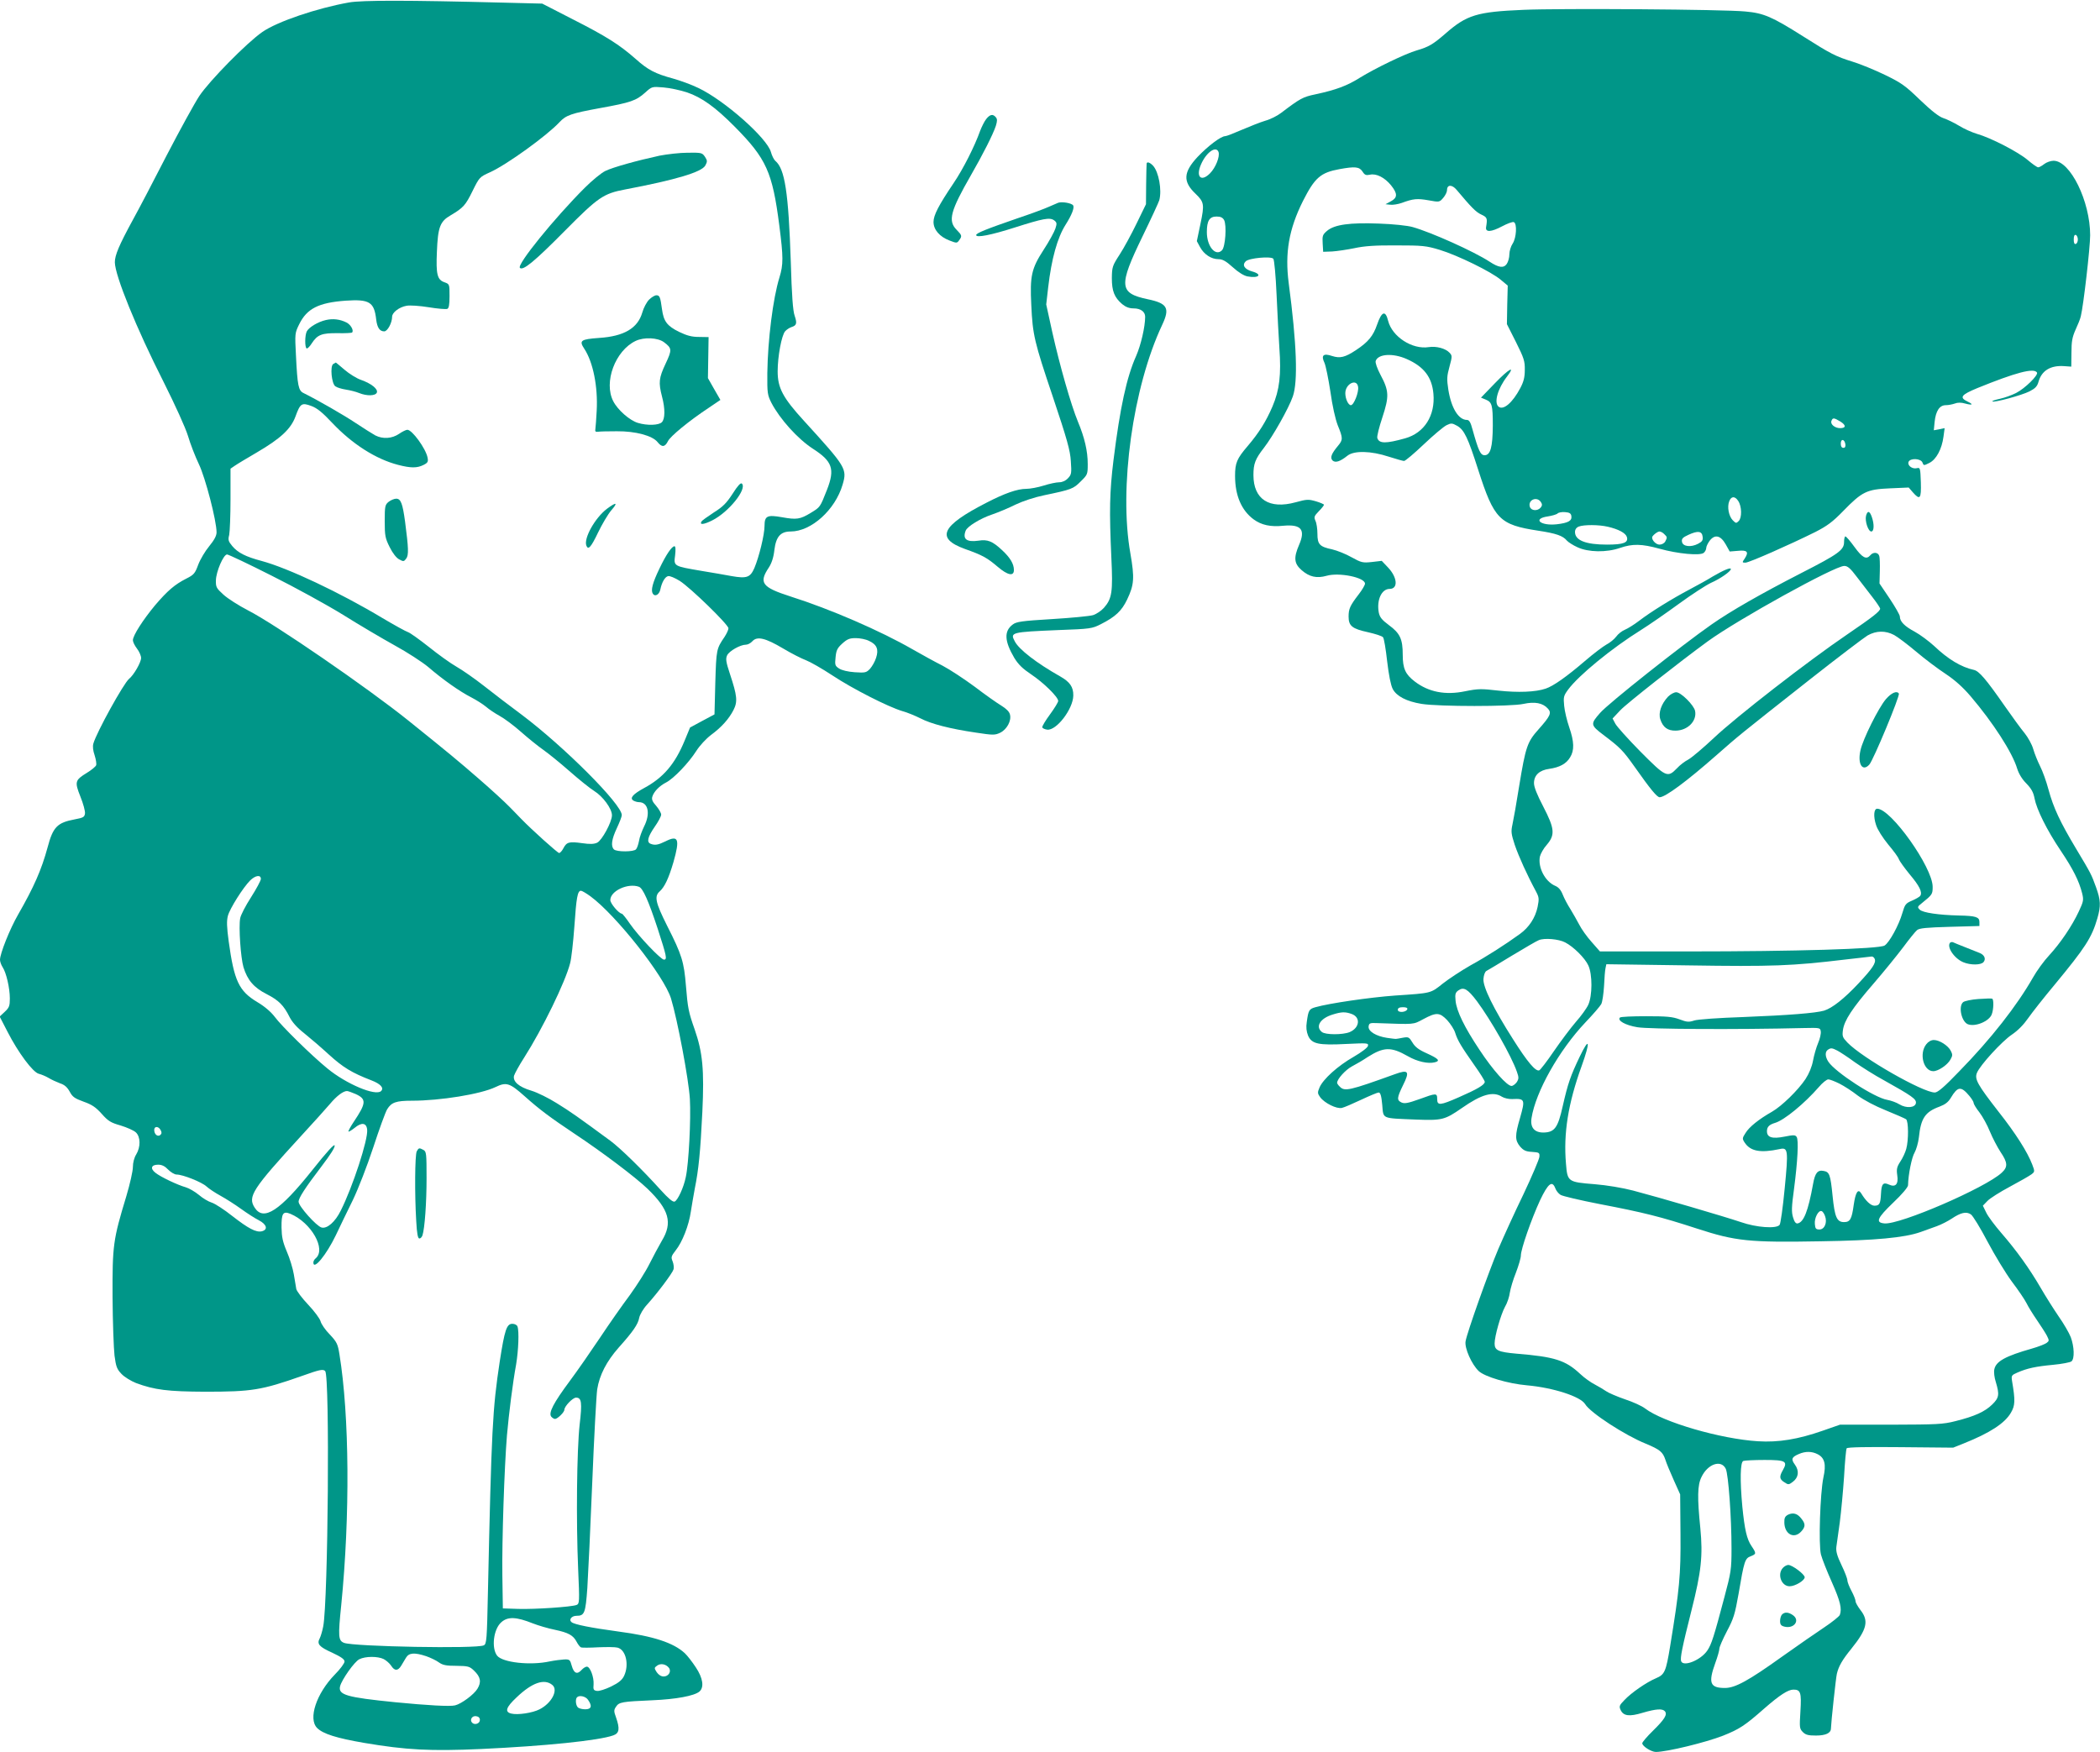 <?xml version="1.0" standalone="no"?>
<!DOCTYPE svg PUBLIC "-//W3C//DTD SVG 20010904//EN"
 "http://www.w3.org/TR/2001/REC-SVG-20010904/DTD/svg10.dtd">
<svg version="1.0" xmlns="http://www.w3.org/2000/svg"
 width="1280pt" height="1068pt" viewBox="0 0 1280 1068"
 preserveAspectRatio="xMidYMid meet">
<g transform="translate(0,1068) scale(0.1,-0.1)"
fill="#009688" stroke="none">
<path d="M2127 10665 c-196 -35 -438 -117 -528 -180 -94 -65 -322 -297 -384
-390 -29 -44 -118 -206 -198 -360 -79 -154 -172 -332 -207 -395 -85 -156 -110
-216 -110 -259 1 -81 131 -402 297 -729 72 -144 133 -278 149 -330 14 -48 44
-125 66 -171 40 -83 108 -346 108 -416 0 -21 -14 -47 -45 -85 -25 -30 -55 -81
-67 -113 -19 -52 -26 -61 -72 -84 -71 -36 -115 -74 -191 -163 -73 -88 -135
-184 -135 -213 0 -10 11 -33 25 -51 14 -18 25 -44 25 -57 0 -27 -45 -105 -74
-128 -33 -28 -197 -324 -217 -394 -5 -18 -2 -43 8 -72 8 -25 12 -52 9 -60 -3
-8 -28 -29 -56 -46 -73 -45 -76 -54 -40 -145 17 -42 30 -89 28 -103 -3 -22
-10 -26 -63 -36 -106 -20 -132 -46 -165 -171 -37 -136 -83 -241 -180 -410 -50
-87 -110 -237 -110 -275 0 -11 7 -31 16 -45 22 -33 44 -127 44 -191 0 -45 -4
-56 -31 -81 l-31 -29 48 -93 c65 -127 155 -248 191 -256 16 -4 42 -15 59 -25
18 -11 49 -25 70 -33 28 -9 44 -24 59 -51 17 -32 30 -41 85 -61 51 -18 74 -34
110 -74 39 -44 55 -54 115 -71 39 -12 80 -30 93 -42 29 -27 30 -89 2 -135 -12
-19 -20 -50 -20 -76 0 -25 -18 -104 -40 -178 -81 -267 -85 -299 -84 -613 1
-154 7 -315 12 -359 9 -68 15 -83 43 -112 18 -19 58 -43 88 -55 113 -42 194
-52 421 -53 284 0 343 9 590 96 109 39 129 43 142 30 29 -29 18 -1405 -12
-1557 -5 -27 -15 -60 -21 -72 -19 -35 -4 -52 76 -88 55 -26 75 -40 75 -54 0
-10 -26 -46 -59 -79 -113 -116 -164 -270 -108 -326 36 -36 119 -62 288 -91
254 -43 402 -51 712 -37 387 18 715 51 805 83 37 13 41 40 17 109 -14 38 -14
46 0 66 18 28 37 31 220 39 146 6 257 27 288 53 30 26 22 82 -22 148 -21 32
-51 71 -67 86 -69 64 -192 104 -404 132 -170 23 -269 43 -286 57 -19 15 0 39
30 39 49 0 55 16 66 170 5 80 19 370 30 645 11 275 25 529 30 565 14 88 57
171 131 255 87 97 118 142 125 181 4 20 24 55 49 82 64 71 153 190 160 213 4
11 1 33 -5 49 -11 26 -9 32 18 67 41 51 81 153 93 238 6 39 17 102 24 140 23
113 34 222 46 467 12 257 2 362 -47 503 -37 105 -42 129 -53 265 -12 146 -24
188 -115 367 -71 142 -79 179 -45 209 30 27 55 80 84 179 40 141 30 166 -49
126 -45 -22 -64 -25 -90 -15 -26 10 -18 42 24 103 22 31 40 65 40 75 0 10 -14
34 -30 53 -23 25 -29 40 -24 56 9 31 43 66 84 87 47 24 139 121 184 192 21 33
59 74 89 97 64 47 110 98 138 153 26 51 22 87 -21 217 -25 75 -28 95 -18 116
12 26 80 65 115 65 11 0 28 9 39 21 29 32 79 20 187 -44 50 -30 113 -62 140
-72 26 -10 98 -51 160 -92 122 -81 340 -192 427 -218 30 -8 80 -29 110 -44 65
-34 181 -64 338 -87 105 -16 116 -16 148 -1 41 20 70 73 60 111 -4 18 -23 36
-52 54 -25 15 -98 66 -162 115 -65 48 -153 106 -197 129 -44 22 -127 68 -185
101 -195 112 -499 244 -742 321 -174 56 -194 83 -132 176 17 26 29 61 34 107
10 82 38 113 99 113 126 0 272 132 317 286 28 96 22 106 -236 389 -128 140
-160 200 -160 301 0 91 24 221 46 245 9 10 26 21 38 25 32 10 35 23 20 68 -11
29 -18 124 -24 331 -14 421 -36 566 -94 614 -9 8 -21 32 -27 54 -23 85 -284
316 -443 391 -41 20 -110 45 -153 57 -110 30 -153 52 -230 121 -98 86 -178
137 -385 242 l-183 94 -240 6 c-586 15 -858 15 -938 1z m2060 -548 c91 -31
173 -90 291 -209 193 -195 230 -276 272 -602 25 -195 25 -238 1 -317 -40 -129
-71 -381 -74 -584 -1 -122 1 -133 25 -181 52 -99 160 -219 252 -279 120 -77
136 -124 87 -250 -43 -109 -41 -106 -100 -142 -64 -39 -86 -42 -175 -26 -90
16 -106 8 -106 -53 0 -53 -33 -188 -62 -257 -25 -57 -46 -65 -138 -49 -36 7
-119 21 -185 32 -170 29 -169 28 -160 95 4 35 3 55 -4 55 -16 0 -51 -51 -91
-135 -43 -89 -54 -133 -41 -154 13 -21 40 -6 46 26 9 44 29 78 48 81 10 2 41
-11 70 -29 66 -42 297 -267 297 -289 0 -10 -11 -33 -24 -53 -49 -72 -50 -76
-56 -277 l-5 -195 -75 -40 -74 -40 -33 -80 c-59 -143 -130 -226 -247 -289 -68
-37 -89 -61 -66 -76 8 -5 24 -10 34 -10 57 0 72 -69 32 -148 -13 -27 -28 -66
-31 -88 -4 -21 -12 -45 -18 -51 -12 -17 -119 -17 -135 -1 -20 20 -14 62 18
130 16 34 30 70 30 79 0 66 -352 418 -610 612 -69 51 -171 129 -228 174 -56
44 -133 98 -170 119 -37 21 -113 76 -169 121 -57 45 -113 85 -125 89 -13 4
-84 43 -158 87 -260 156 -575 304 -734 347 -98 26 -146 50 -181 92 -23 28 -26
37 -18 67 4 20 8 119 8 220 l0 184 25 17 c14 10 74 46 134 81 147 86 209 144
237 220 29 80 38 86 97 64 35 -13 67 -39 127 -103 122 -129 266 -221 402 -256
77 -20 116 -20 155 0 26 13 29 20 24 45 -11 55 -94 169 -123 169 -8 0 -31 -11
-51 -25 -43 -29 -98 -33 -145 -9 -18 10 -70 43 -117 74 -73 49 -235 142 -320
184 -31 15 -37 44 -46 228 -7 135 -7 137 20 192 47 95 118 131 282 143 146 10
175 -8 187 -115 6 -49 21 -72 49 -72 20 0 48 52 48 89 0 26 43 59 88 67 20 4
79 0 135 -9 54 -9 105 -13 113 -10 10 4 14 24 14 78 0 72 0 73 -30 84 -45 15
-53 48 -47 186 6 150 19 185 83 222 79 47 91 61 134 148 42 85 43 86 107 115
102 46 348 224 423 305 40 43 72 54 247 86 188 34 220 45 276 95 40 36 40 37
111 31 39 -3 103 -17 143 -30z m-2530 -2947 c142 -71 337 -178 434 -238 96
-60 238 -144 314 -186 77 -42 169 -102 205 -132 88 -76 193 -150 262 -185 31
-16 72 -42 90 -57 18 -16 56 -41 83 -56 28 -15 86 -58 130 -97 44 -39 105 -88
135 -109 30 -21 102 -79 160 -130 58 -51 126 -106 152 -122 53 -33 108 -108
108 -148 0 -41 -61 -153 -90 -167 -19 -9 -44 -10 -92 -3 -79 11 -94 7 -114
-31 -8 -16 -20 -29 -26 -29 -9 0 -164 139 -232 209 -10 10 -41 43 -70 72 -29
30 -113 107 -187 171 -124 108 -182 156 -432 357 -248 199 -812 587 -975 670
-56 29 -124 72 -150 96 -43 39 -47 46 -46 87 1 53 46 158 68 158 8 0 131 -58
273 -130z m3640 -397 c48 -22 60 -52 43 -103 -7 -23 -24 -52 -37 -67 -23 -24
-29 -25 -93 -21 -42 3 -80 12 -96 23 -24 16 -26 21 -21 68 4 42 10 56 41 84
30 27 44 33 82 33 25 0 62 -7 81 -17z m-3707 -1451 c0 -10 -27 -60 -60 -112
-33 -51 -63 -109 -66 -128 -10 -53 3 -240 20 -298 24 -79 64 -125 141 -164 74
-38 104 -68 140 -140 16 -31 46 -65 87 -97 35 -28 104 -87 153 -132 87 -79
140 -111 259 -157 55 -21 78 -46 59 -65 -33 -33 -213 43 -328 138 -98 80 -280
259 -321 315 -23 30 -61 63 -107 90 -111 67 -140 129 -173 369 -12 89 -13 125
-5 156 12 45 93 173 136 216 32 31 65 36 65 9z m2305 -48 c24 -10 57 -83 114
-256 54 -167 59 -188 38 -188 -19 0 -155 143 -207 218 -23 34 -46 62 -49 62
-18 0 -71 62 -71 83 0 56 108 106 175 81z m-296 -58 c156 -115 449 -486 491
-623 39 -128 108 -493 115 -613 7 -122 -7 -395 -25 -476 -13 -64 -49 -141 -68
-149 -11 -4 -38 19 -86 72 -110 122 -246 255 -306 299 -197 145 -244 178 -325
228 -49 31 -119 66 -156 77 -77 23 -114 56 -106 91 4 13 31 63 62 111 111 174
251 461 280 575 8 29 19 130 26 225 12 174 19 217 40 217 6 0 32 -15 58 -34z
m-402 -1218 c94 -84 158 -131 303 -228 172 -114 373 -266 446 -336 133 -128
155 -208 88 -318 -19 -33 -53 -96 -75 -140 -22 -45 -76 -130 -120 -191 -45
-60 -127 -177 -182 -260 -55 -82 -138 -202 -185 -265 -98 -132 -130 -193 -112
-216 7 -8 17 -14 23 -14 15 0 57 41 57 56 0 21 51 74 71 74 34 0 38 -29 22
-165 -17 -155 -22 -582 -9 -881 9 -202 8 -211 -10 -218 -31 -12 -253 -27 -354
-24 l-95 3 -3 200 c-3 210 12 660 28 855 12 135 35 318 56 433 14 84 19 203 8
231 -3 9 -17 16 -31 16 -35 0 -47 -37 -77 -230 -44 -291 -50 -404 -72 -1408
-6 -287 -8 -314 -25 -322 -39 -22 -793 -8 -852 15 -35 14 -37 37 -17 231 54
542 50 1154 -11 1528 -10 63 -16 75 -59 121 -27 27 -52 64 -56 80 -4 16 -38
62 -75 101 -38 40 -70 83 -73 96 -2 12 -9 53 -15 89 -6 36 -25 99 -43 140 -25
59 -31 89 -32 146 -1 87 9 102 55 83 126 -53 219 -216 153 -271 -8 -6 -14 -18
-14 -25 0 -51 80 47 137 166 25 52 71 149 104 215 33 69 86 205 124 320 36
110 74 215 85 233 26 42 54 52 151 52 173 0 419 40 509 83 66 32 86 26 177
-55z m-1030 13 c68 -31 66 -55 -11 -170 -20 -30 -34 -56 -32 -59 3 -2 19 8 37
22 43 36 73 32 77 -11 6 -60 -88 -348 -161 -493 -34 -69 -83 -112 -117 -103
-31 8 -140 130 -140 157 0 23 38 82 140 216 56 74 80 112 80 126 0 15 -46 -35
-138 -151 -196 -246 -295 -311 -349 -228 -45 68 -16 113 284 440 72 78 150
165 174 193 41 49 81 79 104 79 6 0 29 -8 52 -18z m-1188 -220 c8 -14 7 -22
-2 -30 -16 -13 -37 4 -37 31 0 24 27 23 39 -1z m46 -241 c16 -16 39 -30 51
-30 38 0 154 -46 183 -73 14 -13 53 -39 86 -57 33 -18 89 -54 125 -80 36 -26
84 -57 108 -69 48 -25 57 -57 18 -67 -35 -8 -81 16 -180 93 -49 39 -106 76
-126 82 -20 6 -55 27 -78 47 -23 19 -59 40 -79 46 -50 14 -154 63 -186 89 -33
26 -25 49 17 49 23 0 41 -9 61 -30z m2222 -2766 c33 -13 94 -31 134 -39 85
-18 113 -34 134 -74 8 -16 20 -31 27 -34 7 -2 54 -2 104 1 50 2 103 2 118 -2
51 -13 72 -104 40 -172 -12 -25 -32 -42 -79 -65 -35 -17 -73 -29 -86 -27 -21
3 -24 8 -21 40 3 44 -21 108 -41 108 -8 0 -22 -9 -32 -20 -27 -30 -47 -21 -60
25 -10 37 -13 40 -45 39 -19 -1 -59 -6 -89 -12 -119 -26 -288 -7 -321 35 -36
47 -22 163 26 204 39 35 91 33 191 -7z m-650 -200 c26 -9 62 -26 78 -38 24
-17 45 -21 107 -21 71 -1 80 -3 107 -29 41 -39 46 -70 21 -111 -21 -35 -98
-92 -136 -101 -30 -8 -170 0 -364 19 -300 30 -350 45 -337 98 11 41 87 149
117 164 37 19 113 19 149 1 15 -8 36 -26 45 -40 21 -33 41 -33 61 -1 8 14 22
36 30 50 18 30 52 32 122 9z m1480 -71 c17 -22 -2 -53 -32 -53 -15 0 -31 10
-42 26 -16 25 -16 27 2 40 21 16 54 10 72 -13z m-710 -105 c37 -31 -5 -111
-78 -148 -42 -22 -134 -36 -173 -26 -41 10 -32 38 32 98 95 91 170 117 219 76z
m217 -90 c27 -38 21 -58 -17 -58 -18 0 -38 5 -45 12 -13 13 -16 50 -5 61 14
15 53 6 67 -15z m-659 -123 c0 -22 -31 -33 -47 -17 -17 17 -1 44 24 40 15 -2
23 -10 23 -23z"/>
<path d="M4020 9731 c-138 -30 -282 -70 -330 -93 -25 -12 -81 -58 -126 -103
-183 -183 -415 -468 -395 -488 19 -19 91 41 276 228 201 203 233 225 365 250
311 59 467 106 489 146 13 24 13 30 -2 53 -17 25 -21 26 -105 25 -48 0 -125
-9 -172 -18z"/>
<path d="M3956 8853 c-14 -14 -33 -49 -41 -78 -28 -96 -111 -145 -263 -155
-113 -8 -124 -16 -90 -67 53 -81 83 -230 75 -377 -3 -50 -6 -100 -8 -111 -3
-15 1 -19 16 -17 11 2 63 3 115 3 114 1 217 -27 248 -66 26 -33 45 -31 63 5
14 30 128 124 252 206 l68 46 -38 66 -38 67 2 125 2 125 -58 1 c-45 0 -74 8
-122 31 -73 36 -94 64 -104 138 -10 74 -14 85 -34 85 -10 0 -30 -12 -45 -27z
m91 -259 c49 -37 50 -46 10 -131 -41 -87 -44 -115 -22 -200 20 -75 19 -137 -1
-157 -19 -19 -90 -21 -146 -4 -50 15 -123 79 -150 132 -60 116 12 309 137 368
51 24 134 20 172 -8z"/>
<path d="M1986 8729 c-48 -11 -103 -44 -116 -69 -12 -23 -13 -97 -1 -104 4 -3
19 11 32 32 34 52 61 62 157 61 45 -1 85 1 88 4 12 12 -8 48 -34 61 -40 20
-82 25 -126 15z"/>
<path d="M2031 8461 c-20 -13 -10 -120 13 -136 9 -7 38 -16 64 -20 26 -4 62
-13 81 -21 47 -19 100 -18 108 3 8 21 -32 54 -96 77 -27 9 -72 37 -101 62 -28
24 -52 44 -53 44 -1 0 -8 -4 -16 -9z"/>
<path d="M4466 7671 c-37 -57 -59 -80 -115 -115 -38 -25 -72 -49 -75 -55 -14
-22 14 -19 64 6 101 50 215 192 182 225 -7 7 -25 -12 -56 -61z"/>
<path d="M2369 7621 c-22 -18 -24 -26 -24 -118 0 -89 3 -104 30 -158 18 -37
41 -66 58 -75 26 -14 29 -14 43 5 16 21 14 64 -7 225 -15 111 -26 140 -54 140
-12 0 -33 -9 -46 -19z"/>
<path d="M3699 7578 c-73 -56 -142 -180 -125 -224 11 -29 28 -11 71 79 24 50
60 111 80 135 44 50 33 54 -26 10z"/>
<path d="M2540 3661 c-11 -22 -13 -261 -3 -424 4 -77 10 -107 19 -107 7 0 15
8 19 19 14 44 25 198 25 348 0 150 -1 163 -19 173 -26 14 -29 13 -41 -9z"/>
<path d="M9285 10620 c-283 -12 -345 -31 -475 -145 -74 -64 -101 -81 -174
-102 -70 -20 -255 -110 -346 -166 -79 -50 -147 -75 -272 -102 -77 -16 -93 -25
-209 -113 -23 -18 -67 -40 -97 -48 -30 -9 -93 -34 -142 -55 -48 -21 -94 -39
-102 -39 -26 0 -105 -60 -167 -125 -89 -95 -92 -152 -14 -226 53 -51 55 -65
30 -184 l-22 -105 20 -37 c24 -44 68 -73 112 -73 25 0 46 -12 87 -49 34 -31
68 -52 90 -56 69 -13 93 12 29 30 -47 13 -64 39 -40 62 20 20 152 32 168 16 6
-6 15 -104 20 -219 5 -115 13 -261 17 -324 12 -165 1 -257 -42 -358 -40 -93
-83 -161 -151 -241 -66 -77 -77 -103 -77 -182 0 -120 39 -210 113 -265 48 -35
103 -47 181 -39 109 10 137 -23 96 -117 -34 -79 -30 -114 16 -154 47 -41 92
-51 152 -34 76 22 234 -10 234 -48 0 -8 -17 -38 -39 -66 -53 -69 -61 -88 -61
-135 0 -57 22 -74 118 -95 44 -10 86 -23 92 -31 6 -7 17 -73 25 -146 10 -84
22 -146 34 -169 23 -44 84 -76 176 -91 106 -17 546 -17 621 0 69 15 118 6 149
-29 24 -26 14 -46 -58 -127 -68 -76 -78 -106 -117 -343 -16 -102 -35 -208 -41
-235 -10 -45 -8 -58 14 -126 24 -70 75 -183 129 -283 19 -36 20 -45 10 -95
-14 -66 -52 -124 -107 -164 -88 -64 -205 -139 -302 -192 -56 -32 -132 -82
-169 -111 -75 -60 -67 -58 -292 -73 -152 -11 -400 -47 -484 -71 -39 -11 -43
-18 -53 -91 -5 -31 -2 -57 8 -82 22 -51 63 -60 234 -51 128 6 135 6 131 -12
-2 -10 -38 -38 -88 -67 -95 -54 -185 -135 -207 -186 -13 -31 -13 -36 4 -60 27
-36 100 -72 132 -65 14 3 67 26 118 50 51 24 99 44 106 44 11 0 17 -20 22 -75
8 -88 -8 -81 206 -90 159 -6 175 -2 279 70 120 84 191 104 245 69 13 -8 41
-15 62 -14 78 4 80 -2 48 -115 -32 -108 -31 -136 0 -174 21 -24 35 -31 73 -33
44 -3 47 -5 45 -30 -1 -14 -45 -118 -98 -230 -54 -111 -122 -261 -152 -331
-59 -139 -192 -513 -200 -564 -7 -41 37 -140 80 -181 37 -35 180 -77 294 -87
159 -14 327 -68 355 -115 31 -52 243 -190 370 -241 86 -36 103 -50 119 -98 6
-20 29 -75 51 -124 l39 -87 2 -243 c2 -251 -6 -333 -63 -682 -26 -157 -33
-173 -87 -196 -57 -24 -150 -88 -192 -133 -31 -32 -33 -38 -23 -60 17 -37 53
-42 135 -17 82 24 120 26 135 9 16 -20 -1 -48 -72 -118 -36 -35 -66 -70 -66
-77 0 -18 55 -53 83 -53 67 0 304 58 409 99 100 40 133 61 253 167 93 81 144
114 176 114 44 0 50 -17 43 -132 -6 -99 -6 -106 15 -127 17 -17 33 -21 80 -21
59 0 91 15 91 43 1 37 30 308 36 333 11 47 33 85 89 154 95 118 107 169 55
235 -16 21 -30 45 -30 54 0 9 -11 37 -25 63 -14 26 -25 55 -25 65 0 10 -16 52
-36 93 -27 56 -34 84 -31 110 3 19 12 87 21 150 8 63 20 188 26 278 5 90 12
168 16 173 4 7 123 9 327 7 l322 -3 65 26 c160 64 250 123 287 187 26 44 27
75 7 193 -5 33 -4 36 33 52 60 26 111 37 217 47 54 5 105 15 112 21 20 16 17
90 -4 147 -10 26 -43 83 -74 127 -30 44 -80 123 -110 175 -70 120 -148 228
-239 333 -39 45 -81 101 -92 124 l-21 43 28 29 c15 16 77 55 137 87 60 32 119
66 131 75 21 16 21 18 5 60 -29 76 -101 190 -207 324 -126 162 -146 197 -130
235 19 47 153 193 213 233 37 25 72 61 99 100 23 33 96 126 163 206 185 224
225 285 259 403 22 76 20 111 -8 189 -29 80 -30 82 -124 239 -95 159 -136 246
-166 357 -13 49 -36 113 -51 142 -15 30 -34 77 -42 105 -8 28 -32 71 -52 96
-21 25 -75 99 -121 165 -114 164 -157 214 -188 221 -78 17 -158 65 -244 147
-32 29 -84 68 -117 86 -62 33 -91 62 -91 93 0 9 -28 58 -62 109 l-62 92 2 75
c1 42 0 84 -4 94 -7 22 -37 24 -54 3 -24 -28 -48 -16 -96 50 -26 36 -51 65
-56 65 -4 0 -8 -15 -8 -34 0 -49 -33 -73 -262 -190 -247 -127 -429 -231 -546
-313 -179 -125 -629 -481 -679 -539 -60 -68 -59 -74 20 -134 102 -77 119 -94
190 -194 98 -139 137 -186 153 -186 34 0 164 96 347 257 139 122 126 112 570
462 169 133 327 253 350 267 53 30 109 31 162 3 22 -12 83 -58 135 -102 52
-44 133 -105 179 -135 57 -38 105 -81 152 -136 138 -162 255 -344 284 -441 10
-32 30 -65 56 -91 31 -32 43 -54 50 -91 13 -68 75 -193 159 -318 76 -113 112
-185 131 -260 10 -41 9 -49 -20 -111 -42 -90 -113 -194 -181 -268 -32 -34 -76
-95 -99 -136 -97 -170 -255 -373 -450 -572 -90 -94 -130 -128 -148 -128 -73 0
-441 210 -532 304 -30 31 -33 39 -28 76 8 59 56 133 186 283 63 73 144 173
181 222 37 50 75 97 85 105 14 12 58 16 199 20 l181 5 0 25 c0 30 -23 37 -125
39 -123 3 -221 17 -239 36 -15 15 -14 18 14 40 63 51 65 54 65 99 0 118 -254
476 -338 476 -21 0 -24 -48 -7 -99 9 -29 40 -77 74 -119 32 -38 62 -78 65 -90
4 -11 34 -53 66 -92 59 -70 78 -108 65 -130 -4 -7 -27 -20 -50 -30 -40 -17
-44 -23 -60 -77 -21 -73 -79 -179 -108 -197 -33 -21 -549 -36 -1194 -36 l-541
0 -51 58 c-28 31 -62 79 -75 105 -14 26 -38 69 -54 95 -17 26 -38 66 -47 89
-11 28 -26 45 -46 53 -61 26 -106 112 -93 178 4 17 22 50 42 72 52 61 48 99
-22 234 -37 71 -56 118 -56 142 0 48 33 79 93 87 63 9 104 31 127 70 27 43 25
96 -5 183 -14 40 -28 99 -31 131 -5 53 -4 61 24 99 64 87 268 254 445 364 48
30 152 102 230 159 78 57 166 114 196 128 57 25 121 70 121 84 0 12 -45 -7
-110 -45 -30 -19 -94 -54 -141 -79 -106 -56 -236 -136 -309 -192 -30 -23 -69
-47 -86 -54 -17 -7 -41 -25 -53 -42 -12 -16 -38 -37 -59 -48 -20 -11 -80 -56
-132 -101 -111 -95 -191 -152 -239 -168 -61 -21 -169 -25 -288 -12 -104 12
-123 12 -203 -4 -120 -25 -222 -5 -306 59 -58 44 -74 80 -74 163 0 96 -16 131
-84 181 -43 32 -56 48 -62 77 -14 76 17 144 66 144 53 0 48 70 -10 131 l-38
40 -60 -7 c-56 -6 -64 -4 -124 29 -35 20 -88 41 -118 48 -76 16 -90 30 -90 95
0 29 -5 65 -12 79 -10 23 -8 29 20 58 18 18 32 36 32 40 0 3 -22 13 -49 21
-46 13 -55 13 -124 -6 -161 -44 -257 18 -257 166 0 69 11 98 64 166 55 71 151
241 176 313 32 91 24 321 -25 691 -24 185 1 329 87 501 72 142 107 173 223
194 94 17 120 15 140 -15 13 -21 21 -24 45 -19 39 9 90 -17 129 -65 40 -50 40
-75 -1 -97 l-33 -18 29 -3 c16 -2 47 3 70 11 70 26 94 28 163 16 66 -12 67
-12 90 15 13 15 23 36 23 47 0 35 31 35 59 1 89 -106 117 -135 150 -150 36
-17 38 -22 29 -77 -5 -32 31 -30 97 5 32 17 64 29 72 26 21 -8 16 -96 -7 -131
-11 -16 -20 -46 -20 -65 0 -20 -7 -46 -16 -59 -19 -27 -49 -23 -105 14 -95 62
-355 179 -469 211 -32 9 -118 18 -204 21 -178 7 -272 -6 -317 -44 -27 -23 -30
-30 -27 -77 l3 -51 55 2 c30 2 91 11 135 20 60 13 125 18 255 17 161 0 182 -2
265 -27 109 -33 316 -134 373 -183 l42 -35 -3 -117 -2 -118 55 -109 c49 -98
55 -117 54 -170 0 -45 -7 -72 -27 -110 -48 -91 -104 -138 -133 -114 -29 24 -6
109 52 184 54 71 11 47 -73 -40 l-86 -89 29 -12 c38 -16 43 -32 43 -159 -1
-130 -14 -180 -50 -180 -25 0 -37 26 -74 158 -11 42 -20 57 -33 57 -52 0 -96
72 -114 184 -10 65 -9 83 7 141 17 63 17 67 0 85 -24 26 -80 41 -126 34 -101
-16 -223 63 -248 160 -16 66 -39 59 -67 -22 -24 -70 -54 -107 -130 -157 -65
-43 -96 -51 -145 -35 -53 18 -68 4 -46 -42 8 -18 24 -97 36 -175 12 -87 30
-167 45 -206 32 -78 32 -88 2 -124 -41 -49 -50 -73 -34 -90 17 -16 46 -7 91
29 40 32 143 30 252 -6 44 -14 86 -26 93 -26 8 0 62 46 120 101 59 56 121 108
139 117 29 14 34 13 65 -4 43 -25 65 -71 128 -268 97 -302 130 -335 365 -371
112 -17 151 -31 176 -61 8 -9 37 -28 64 -40 66 -31 177 -33 260 -4 76 26 131
25 240 -5 111 -31 248 -44 270 -25 8 7 15 20 15 30 0 9 10 29 21 44 32 41 67
32 98 -23 l24 -43 49 4 c58 6 69 -6 43 -46 -17 -25 -17 -26 4 -26 22 0 269
109 426 187 72 37 105 61 170 128 115 118 143 132 284 138 l115 5 25 -29 c44
-50 52 -40 49 61 -3 86 -4 91 -24 86 -28 -7 -59 16 -51 38 10 25 75 22 85 -4
7 -19 8 -19 42 -2 42 21 76 84 86 160 l7 52 -33 -7 -33 -6 5 51 c7 67 30 102
68 102 16 0 41 5 55 10 18 7 39 7 63 0 45 -12 53 -6 15 12 -52 25 -40 41 59
82 234 95 345 125 364 95 9 -16 -73 -97 -128 -125 -26 -13 -70 -29 -98 -35
-28 -6 -49 -13 -46 -16 9 -9 178 37 226 61 35 18 47 30 55 58 19 69 74 102
157 96 l43 -3 1 85 c0 69 5 95 25 140 14 30 29 67 32 82 16 63 57 419 57 494
0 207 -121 454 -223 454 -17 0 -43 -9 -57 -20 -14 -11 -30 -20 -37 -20 -6 0
-35 20 -63 44 -57 49 -225 136 -310 160 -30 9 -80 31 -110 50 -30 18 -73 39
-95 46 -27 9 -72 44 -142 111 -91 88 -114 104 -215 153 -62 30 -150 66 -196
80 -103 32 -134 48 -301 154 -190 120 -240 142 -353 152 -128 13 -1133 20
-1353 10z m-1858 -866 c10 -27 -17 -96 -52 -131 -55 -55 -88 -20 -54 56 32 73
91 114 106 75z m34 -415 c17 -32 8 -165 -13 -185 -39 -39 -92 24 -92 111 0 69
16 95 59 95 25 0 37 -6 46 -21z m5204 -119 c0 -13 -6 -25 -12 -27 -9 -3 -13 6
-13 27 0 21 4 30 13 28 6 -3 12 -15 12 -28z m-4090 -729 c104 -46 153 -110
162 -211 12 -133 -55 -239 -172 -272 -118 -33 -159 -33 -170 2 -3 10 11 66 31
126 42 128 41 161 -12 260 -20 38 -32 73 -29 83 14 44 105 50 190 12z m-297
-170 c5 -32 -26 -111 -44 -111 -16 0 -34 39 -34 73 0 58 71 92 78 38z m2940
-211 c35 -22 35 -40 -2 -40 -32 0 -61 24 -53 44 8 21 15 20 55 -4z m30 -138
c2 -15 -2 -22 -12 -22 -11 0 -16 9 -16 26 0 31 23 28 28 -4z m-653 -346 c22
-33 23 -102 3 -122 -15 -15 -17 -15 -36 4 -24 24 -36 81 -22 116 12 32 35 33
55 2z m-1202 -8 c8 -12 7 -21 -2 -32 -19 -23 -58 -20 -66 4 -14 43 44 67 68
28z m185 -85 c4 -28 -20 -41 -89 -49 -100 -11 -151 34 -54 48 26 4 53 12 59
18 6 6 27 10 46 8 27 -2 36 -8 38 -25z m222 -64 c65 -15 108 -38 116 -62 11
-35 -20 -47 -121 -47 -130 0 -195 26 -195 77 0 15 8 27 23 33 30 12 122 12
177 -1z m344 -45 c19 -18 19 -20 6 -45 -6 -11 -21 -19 -35 -19 -20 0 -45 24
-45 44 0 10 32 36 45 36 7 0 21 -7 29 -16z m234 -16 c3 -21 -3 -30 -28 -43
-44 -23 -94 -17 -98 13 -3 18 5 26 40 42 57 26 82 23 86 -12z m940 -245 c29
-38 72 -94 97 -126 25 -32 45 -63 45 -67 0 -16 -43 -50 -200 -157 -240 -163
-680 -505 -813 -631 -66 -62 -136 -121 -156 -132 -20 -10 -52 -34 -70 -54 -57
-59 -67 -54 -222 102 -75 76 -144 153 -153 170 l-17 32 47 50 c37 40 364 297
534 421 185 134 773 459 831 459 21 0 37 -14 77 -67z m-1778 -2228 c51 -26
121 -96 141 -140 26 -55 25 -185 0 -240 -10 -22 -44 -69 -76 -105 -31 -36 -91
-116 -133 -177 -42 -62 -83 -115 -90 -118 -22 -8 -72 51 -158 187 -121 190
-186 322 -182 371 2 23 9 43 18 48 8 4 78 46 155 93 77 46 151 90 165 95 33
14 120 7 160 -14z m1887 -101 c9 -24 -14 -58 -99 -149 -88 -94 -161 -151 -210
-166 -53 -15 -215 -28 -493 -39 -149 -5 -276 -14 -298 -21 -33 -11 -45 -10
-90 7 -43 16 -78 19 -204 19 -83 0 -155 -3 -159 -8 -18 -18 33 -47 106 -59 68
-12 606 -15 1015 -5 98 2 100 2 103 -21 2 -13 -5 -45 -16 -70 -11 -26 -25 -74
-31 -107 -7 -38 -24 -79 -46 -113 -46 -69 -145 -165 -204 -199 -81 -46 -139
-93 -161 -129 -21 -32 -21 -36 -6 -59 35 -53 95 -65 213 -40 52 12 54 -5 31
-241 -11 -115 -25 -215 -31 -221 -19 -25 -142 -16 -236 17 -101 34 -496 150
-656 192 -65 17 -161 33 -235 39 -164 13 -166 15 -175 125 -16 185 13 367 95
594 55 153 49 184 -11 59 -56 -117 -72 -162 -104 -303 -29 -130 -49 -158 -115
-160 -57 -1 -84 30 -75 88 25 160 167 413 329 584 46 48 89 98 96 111 7 13 14
63 17 110 2 47 6 97 9 109 l5 24 497 -7 c517 -8 636 -3 954 35 84 10 159 18
166 19 7 1 15 -6 19 -15z m-2425 -257 c84 -113 211 -335 244 -431 12 -34 12
-42 -1 -63 -9 -12 -23 -23 -32 -23 -27 0 -114 97 -195 220 -92 138 -140 236
-146 300 -4 40 -1 50 18 63 32 22 56 8 112 -66z m-424 -49 c-7 -20 -58 -23
-58 -4 0 11 10 16 31 16 20 0 29 -4 27 -12z m-340 -29 c57 -20 50 -85 -12
-111 -42 -17 -148 -17 -169 1 -41 33 -10 83 65 106 54 17 77 18 116 4z m583
-38 c20 -22 43 -57 49 -78 15 -47 37 -83 117 -197 35 -49 63 -94 63 -101 0
-18 -46 -45 -158 -94 -114 -50 -132 -52 -132 -11 0 38 -6 37 -110 -1 -67 -24
-89 -28 -107 -20 -30 14 -29 28 9 106 42 84 33 97 -49 67 -280 -101 -307 -107
-337 -76 -9 8 -16 19 -16 23 0 23 51 79 90 100 25 13 68 38 96 57 98 62 142
64 244 6 59 -34 124 -48 165 -38 36 9 24 22 -51 56 -47 21 -69 38 -85 65 -20
33 -24 35 -58 29 -20 -4 -38 -7 -41 -7 -3 -1 -27 2 -55 6 -67 10 -117 40 -113
70 3 20 8 22 53 20 231 -8 216 -10 280 24 80 43 100 42 146 -6z m2379 -186
c15 -8 63 -39 105 -70 43 -30 123 -81 179 -111 170 -95 197 -114 194 -138 -4
-29 -58 -34 -101 -8 -17 11 -51 23 -73 27 -77 12 -317 168 -360 233 -20 31
-21 61 -2 73 18 12 25 11 58 -6z m12 -201 c28 -14 79 -47 112 -73 38 -28 104
-63 171 -90 61 -25 116 -49 123 -54 15 -12 16 -127 1 -181 -6 -22 -22 -56 -36
-77 -21 -32 -24 -46 -19 -82 9 -56 -10 -77 -51 -58 -35 16 -45 4 -48 -57 -3
-60 -9 -72 -40 -72 -22 0 -53 29 -81 76 -19 30 -34 5 -45 -70 -12 -88 -22
-106 -59 -106 -44 0 -57 30 -70 160 -13 130 -19 146 -55 152 -36 7 -52 -12
-64 -80 -30 -166 -57 -233 -94 -240 -11 -2 -20 9 -28 37 -10 33 -9 64 6 173
22 169 29 299 16 317 -8 13 -19 13 -74 2 -75 -15 -107 -5 -107 33 0 26 13 40
50 51 55 16 179 118 266 218 22 26 48 47 58 47 9 0 40 -12 68 -26z m792 -75
c14 -17 26 -36 26 -43 0 -7 16 -33 35 -57 19 -25 48 -77 64 -117 16 -39 46
-96 65 -125 44 -65 45 -91 7 -126 -99 -92 -621 -318 -715 -309 -56 5 -45 32
53 126 54 51 91 95 91 107 1 64 23 172 40 199 10 18 22 59 26 92 12 117 38
156 126 188 34 13 53 27 69 54 42 70 62 72 113 11z m-2524 -563 c5 -14 19 -32
32 -40 13 -8 120 -33 238 -56 271 -52 371 -77 595 -150 234 -76 315 -85 753
-77 333 5 510 22 607 56 27 10 73 26 100 36 28 10 68 31 91 46 55 37 89 45
117 26 12 -8 58 -83 102 -167 44 -83 111 -193 148 -243 38 -50 78 -109 89
-131 11 -23 40 -69 64 -104 24 -35 51 -77 60 -94 15 -30 15 -32 -2 -45 -10 -7
-50 -23 -89 -34 -162 -46 -219 -78 -229 -126 -4 -16 0 -51 9 -78 23 -77 20
-96 -22 -137 -45 -44 -107 -72 -223 -101 -78 -20 -112 -21 -395 -22 l-310 0
-106 -37 c-149 -52 -269 -72 -394 -64 -227 14 -578 116 -688 200 -19 15 -74
40 -123 56 -49 17 -100 39 -114 49 -14 10 -45 28 -69 41 -24 12 -65 41 -90 65
-89 83 -155 104 -388 123 -111 10 -133 20 -133 62 0 45 38 177 63 223 14 23
27 63 30 88 4 25 20 79 37 121 16 42 30 89 30 104 0 39 64 222 117 337 49 103
74 123 93 73z m1644 -169 c15 -40 -3 -82 -34 -82 -21 0 -26 5 -28 33 -4 37 22
86 41 79 7 -2 16 -16 21 -30z m-45 -1452 c43 -22 53 -62 35 -142 -20 -97 -30
-407 -15 -469 7 -27 37 -103 67 -170 51 -115 62 -161 48 -199 -4 -9 -46 -43
-94 -75 -48 -32 -164 -112 -258 -179 -205 -147 -286 -191 -348 -191 -91 0
-103 30 -59 152 14 38 25 77 25 88 0 10 21 58 46 106 41 77 49 104 71 228 34
201 39 216 74 229 35 14 35 17 5 62 -29 42 -42 101 -56 240 -15 161 -13 272 6
279 9 3 67 6 130 6 128 0 142 -8 111 -62 -23 -40 -21 -55 9 -74 24 -16 27 -16
52 3 35 26 40 67 12 105 -24 33 -20 45 24 64 41 18 80 17 115 -1z m-560 -89
c16 -35 35 -295 35 -486 0 -127 -3 -145 -43 -295 -64 -242 -79 -289 -104 -326
-39 -59 -146 -102 -160 -66 -7 19 6 84 63 310 60 237 70 334 54 500 -19 188
-18 263 7 313 38 80 120 108 148 50z"/>
<path d="M10167 6433 c-41 -44 -60 -98 -47 -138 16 -49 45 -70 94 -69 73 1
130 59 118 120 -7 35 -86 114 -115 114 -13 0 -35 -12 -50 -27z"/>
<path d="M10898 1446 c-18 -10 -23 -20 -22 -49 2 -70 59 -100 102 -54 27 29
28 47 2 79 -24 32 -51 39 -82 24z"/>
<path d="M10867 1122 c-36 -39 -9 -112 41 -112 34 0 92 35 92 55 0 18 -76 75
-100 75 -9 0 -24 -8 -33 -18z"/>
<path d="M10862 838 c-7 -7 -12 -25 -12 -40 0 -21 6 -29 26 -34 59 -15 98 38
52 70 -27 19 -50 20 -66 4z"/>
<path d="M6011 9954 c-11 -14 -27 -46 -37 -72 -33 -93 -103 -232 -162 -319
-91 -135 -122 -195 -122 -236 0 -47 37 -90 97 -113 44 -17 46 -17 59 1 19 26
18 30 -16 65 -53 54 -37 114 87 330 73 127 136 251 153 303 9 30 9 41 0 52
-18 22 -36 18 -59 -11z"/>
<path d="M6989 9683 c-1 -5 -2 -62 -3 -128 l-1 -120 -57 -117 c-31 -64 -77
-149 -103 -189 -45 -69 -47 -77 -48 -144 0 -79 15 -118 63 -159 22 -18 43 -26
70 -26 42 0 70 -20 70 -51 0 -61 -26 -173 -55 -239 -58 -130 -98 -314 -138
-635 -24 -195 -26 -309 -13 -595 10 -209 4 -249 -45 -305 -17 -19 -47 -39 -67
-45 -20 -6 -133 -17 -250 -24 -184 -11 -217 -16 -239 -33 -54 -40 -51 -101 9
-203 25 -41 51 -66 103 -101 74 -49 165 -138 165 -162 0 -8 -23 -45 -50 -82
-28 -38 -49 -73 -47 -79 2 -6 15 -12 30 -14 56 -7 158 126 159 208 1 52 -21
83 -79 116 -145 82 -253 165 -278 215 -29 54 -21 56 265 68 197 7 207 9 260
36 89 45 127 81 160 150 43 90 46 131 20 281 -71 399 15 1014 194 1394 48 102
32 131 -89 156 -174 37 -178 80 -32 381 53 109 99 209 103 222 17 62 -3 173
-38 211 -19 20 -37 26 -39 13z"/>
<path d="M6450 9444 c-8 -3 -34 -15 -58 -25 -24 -11 -107 -42 -185 -68 -197
-68 -257 -92 -257 -104 0 -18 91 0 235 46 173 55 213 63 240 44 17 -13 18 -19
8 -50 -6 -19 -38 -78 -72 -130 -74 -114 -84 -159 -75 -337 8 -181 19 -226 131
-558 87 -260 106 -327 110 -393 5 -73 4 -82 -17 -104 -15 -16 -35 -25 -54 -25
-17 0 -60 -9 -94 -20 -35 -11 -83 -20 -106 -20 -55 0 -132 -27 -244 -85 -275
-141 -310 -216 -132 -281 110 -39 136 -54 201 -109 61 -52 99 -60 99 -20 0 38
-23 76 -74 123 -57 53 -87 65 -142 56 -72 -10 -98 9 -78 61 10 26 90 75 162
99 38 13 102 40 142 60 44 21 116 45 175 57 168 35 177 39 222 84 42 41 43 44
43 106 0 79 -19 161 -60 259 -42 102 -110 339 -156 545 l-37 169 12 105 c20
173 56 302 106 381 38 60 55 104 46 118 -9 14 -68 24 -91 16z"/>
<path d="M11374 7536 c-8 -32 13 -96 32 -96 17 0 19 44 3 89 -13 37 -26 40
-35 7z"/>
<path d="M11495 6418 c-45 -53 -140 -243 -155 -312 -19 -83 12 -133 54 -87 25
28 188 420 180 433 -12 19 -45 5 -79 -34z"/>
<path d="M11887 4934 c-24 -25 24 -97 80 -120 43 -18 107 -18 123 1 16 19 6
43 -22 55 -13 5 -52 21 -88 35 -36 14 -70 28 -76 31 -5 2 -13 1 -17 -2z"/>
<path d="M12059 4590 c-43 -3 -84 -12 -93 -19 -31 -26 -10 -120 29 -135 45
-17 129 18 145 60 12 30 13 91 3 96 -5 2 -42 1 -84 -2z"/>
<path d="M11741 4314 c-45 -57 -17 -164 43 -164 30 0 87 38 105 72 13 23 13
30 1 53 -17 32 -69 65 -103 65 -16 0 -34 -10 -46 -26z"/>
</g>
</svg>
